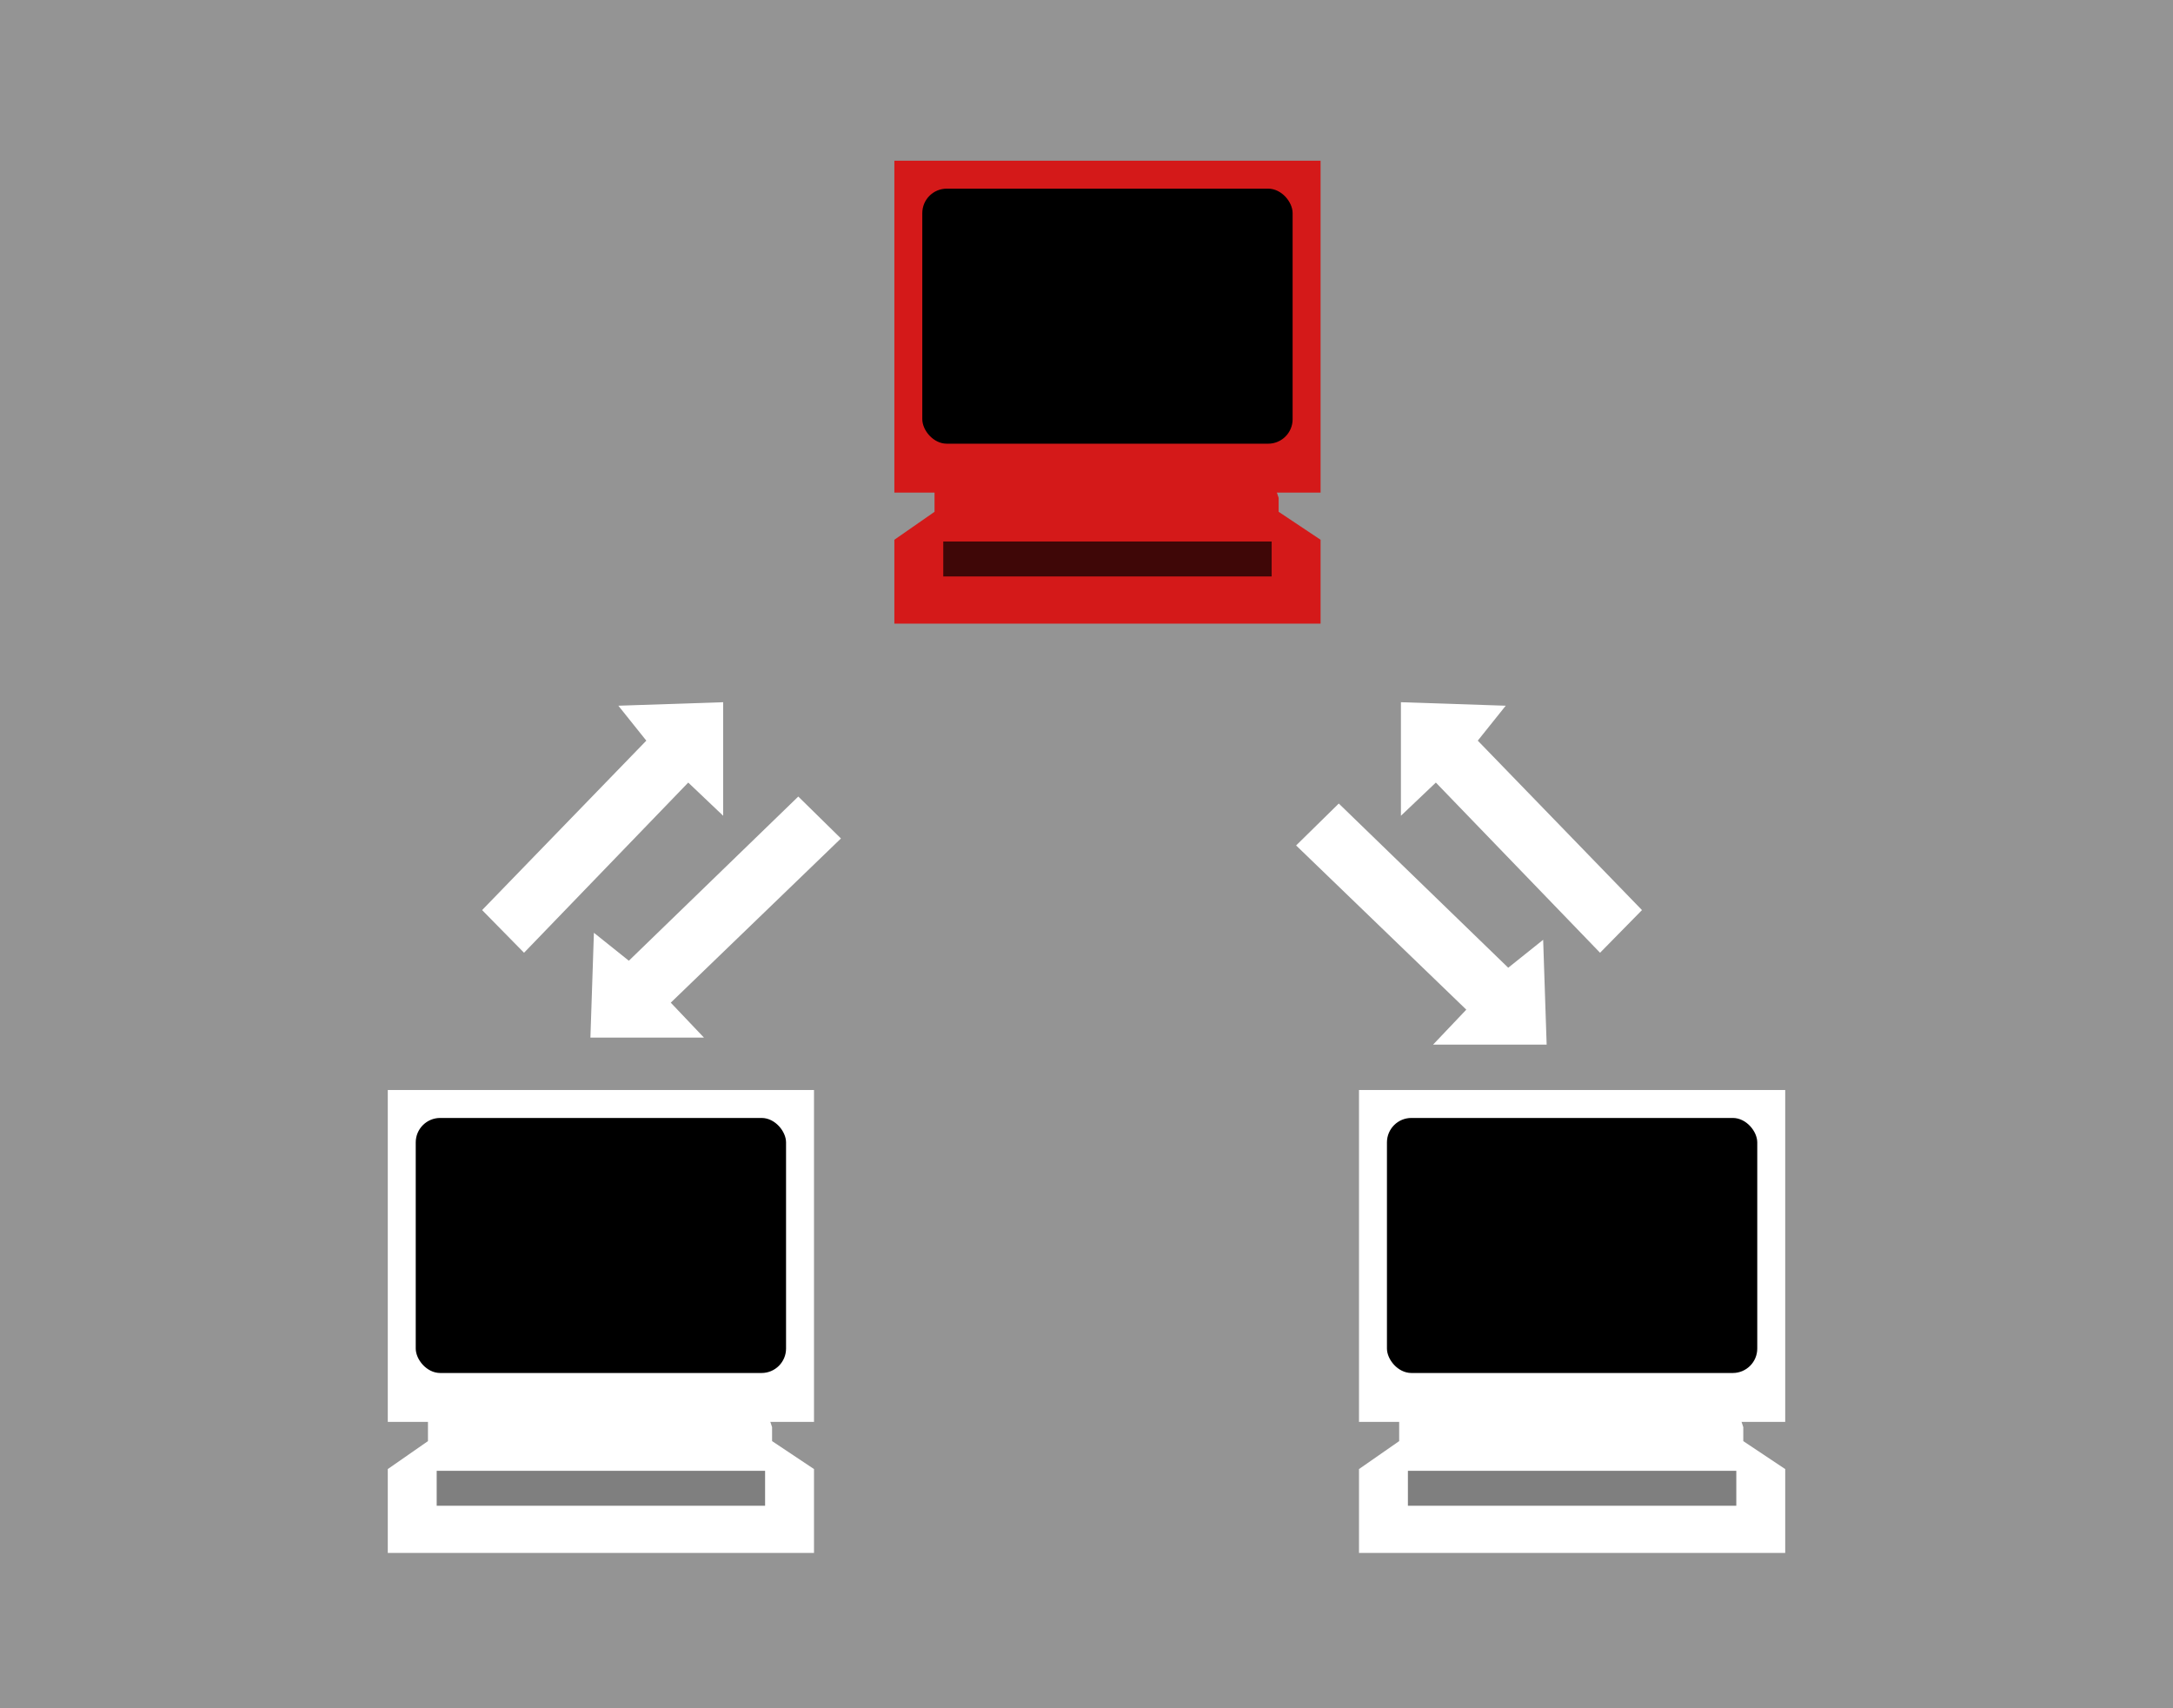<svg width="622" height="489" viewBox="0 0 622 489" fill="none" xmlns="http://www.w3.org/2000/svg">
<rect width="622" height="489" fill="#949494"/>
<rect x="256" y="46" width="122" height="95" fill="#D41919"/>
<rect x="264" y="54" width="106" height="73" rx="7" fill="black"/>
<path d="M256 154.5L267.5 146.5V139.5L270.5 132H362.5L366 142.5V146.5L378 154.5V178.5H256V154.5Z" fill="#D41919"/>
<rect x="270" y="155" width="94" height="10" fill="#3F0707"/>
<rect x="389" y="312" width="122" height="95" fill="white"/>
<rect x="397" y="320" width="106" height="73" rx="7" fill="black"/>
<path d="M389 420.5L400.5 412.5V405.5L403.5 398H495.5L499 408.5V412.5L511 420.5V444.5H389V420.5Z" fill="white"/>
<rect x="403" y="421" width="94" height="10" fill="#7F7F7F"/>
<rect x="111" y="312" width="122" height="95" fill="white"/>
<rect x="119" y="320" width="106" height="73" rx="7" fill="black"/>
<path d="M111 420.5L122.5 412.5V405.5L125.5 398H217.5L221 408.5V412.5L233 420.5V444.5H111V420.5Z" fill="white"/>
<rect x="125" y="421" width="94" height="10" fill="#7F7F7F"/>
<g filter="url(#filter0_d_1_73)">
<path d="M235.5 223L247.713 235L199 282L208.5 292H176L177 262L187 270L235.5 223Z" fill="white"/>
</g>
<g filter="url(#filter1_d_1_73)">
<path d="M145 255.5L157 267.713L204 219L214 228.5V196L184 197L192 207L145 255.5Z" fill="white"/>
</g>
<g filter="url(#filter2_d_1_73)">
<path d="M390.213 225L378 237L426.713 284L417.213 294H449.713L448.713 264L438.713 272L390.213 225Z" fill="white"/>
</g>
<g filter="url(#filter3_d_1_73)">
<path d="M477 255.5L465 267.713L418 219L408 228.5V196L438 197L430 207L477 255.5Z" fill="white"/>
</g>
<defs>
<filter id="filter0_d_1_73" x="169" y="223" width="78.713" height="74" filterUnits="userSpaceOnUse" color-interpolation-filters="sRGB">
<feFlood flood-opacity="0" result="BackgroundImageFix"/>
<feColorMatrix in="SourceAlpha" type="matrix" values="0 0 0 0 0 0 0 0 0 0 0 0 0 0 0 0 0 0 127 0" result="hardAlpha"/>
<feOffset dx="-7" dy="5"/>
<feComposite in2="hardAlpha" operator="out"/>
<feColorMatrix type="matrix" values="0 0 0 0 0 0 0 0 0 0 0 0 0 0 0 0 0 0 0.25 0"/>
<feBlend mode="normal" in2="BackgroundImageFix" result="effect1_dropShadow_1_73"/>
<feBlend mode="normal" in="SourceGraphic" in2="effect1_dropShadow_1_73" result="shape"/>
</filter>
<filter id="filter1_d_1_73" x="138" y="196" width="76" height="76.713" filterUnits="userSpaceOnUse" color-interpolation-filters="sRGB">
<feFlood flood-opacity="0" result="BackgroundImageFix"/>
<feColorMatrix in="SourceAlpha" type="matrix" values="0 0 0 0 0 0 0 0 0 0 0 0 0 0 0 0 0 0 127 0" result="hardAlpha"/>
<feOffset dx="-7" dy="5"/>
<feComposite in2="hardAlpha" operator="out"/>
<feColorMatrix type="matrix" values="0 0 0 0 0 0 0 0 0 0 0 0 0 0 0 0 0 0 0.25 0"/>
<feBlend mode="normal" in2="BackgroundImageFix" result="effect1_dropShadow_1_73"/>
<feBlend mode="normal" in="SourceGraphic" in2="effect1_dropShadow_1_73" result="shape"/>
</filter>
<filter id="filter2_d_1_73" x="371" y="225" width="78.713" height="74" filterUnits="userSpaceOnUse" color-interpolation-filters="sRGB">
<feFlood flood-opacity="0" result="BackgroundImageFix"/>
<feColorMatrix in="SourceAlpha" type="matrix" values="0 0 0 0 0 0 0 0 0 0 0 0 0 0 0 0 0 0 127 0" result="hardAlpha"/>
<feOffset dx="-7" dy="5"/>
<feComposite in2="hardAlpha" operator="out"/>
<feColorMatrix type="matrix" values="0 0 0 0 0 0 0 0 0 0 0 0 0 0 0 0 0 0 0.25 0"/>
<feBlend mode="normal" in2="BackgroundImageFix" result="effect1_dropShadow_1_73"/>
<feBlend mode="normal" in="SourceGraphic" in2="effect1_dropShadow_1_73" result="shape"/>
</filter>
<filter id="filter3_d_1_73" x="401" y="196" width="76" height="76.713" filterUnits="userSpaceOnUse" color-interpolation-filters="sRGB">
<feFlood flood-opacity="0" result="BackgroundImageFix"/>
<feColorMatrix in="SourceAlpha" type="matrix" values="0 0 0 0 0 0 0 0 0 0 0 0 0 0 0 0 0 0 127 0" result="hardAlpha"/>
<feOffset dx="-7" dy="5"/>
<feComposite in2="hardAlpha" operator="out"/>
<feColorMatrix type="matrix" values="0 0 0 0 0 0 0 0 0 0 0 0 0 0 0 0 0 0 0.25 0"/>
<feBlend mode="normal" in2="BackgroundImageFix" result="effect1_dropShadow_1_73"/>
<feBlend mode="normal" in="SourceGraphic" in2="effect1_dropShadow_1_73" result="shape"/>
</filter>
</defs>
</svg>
